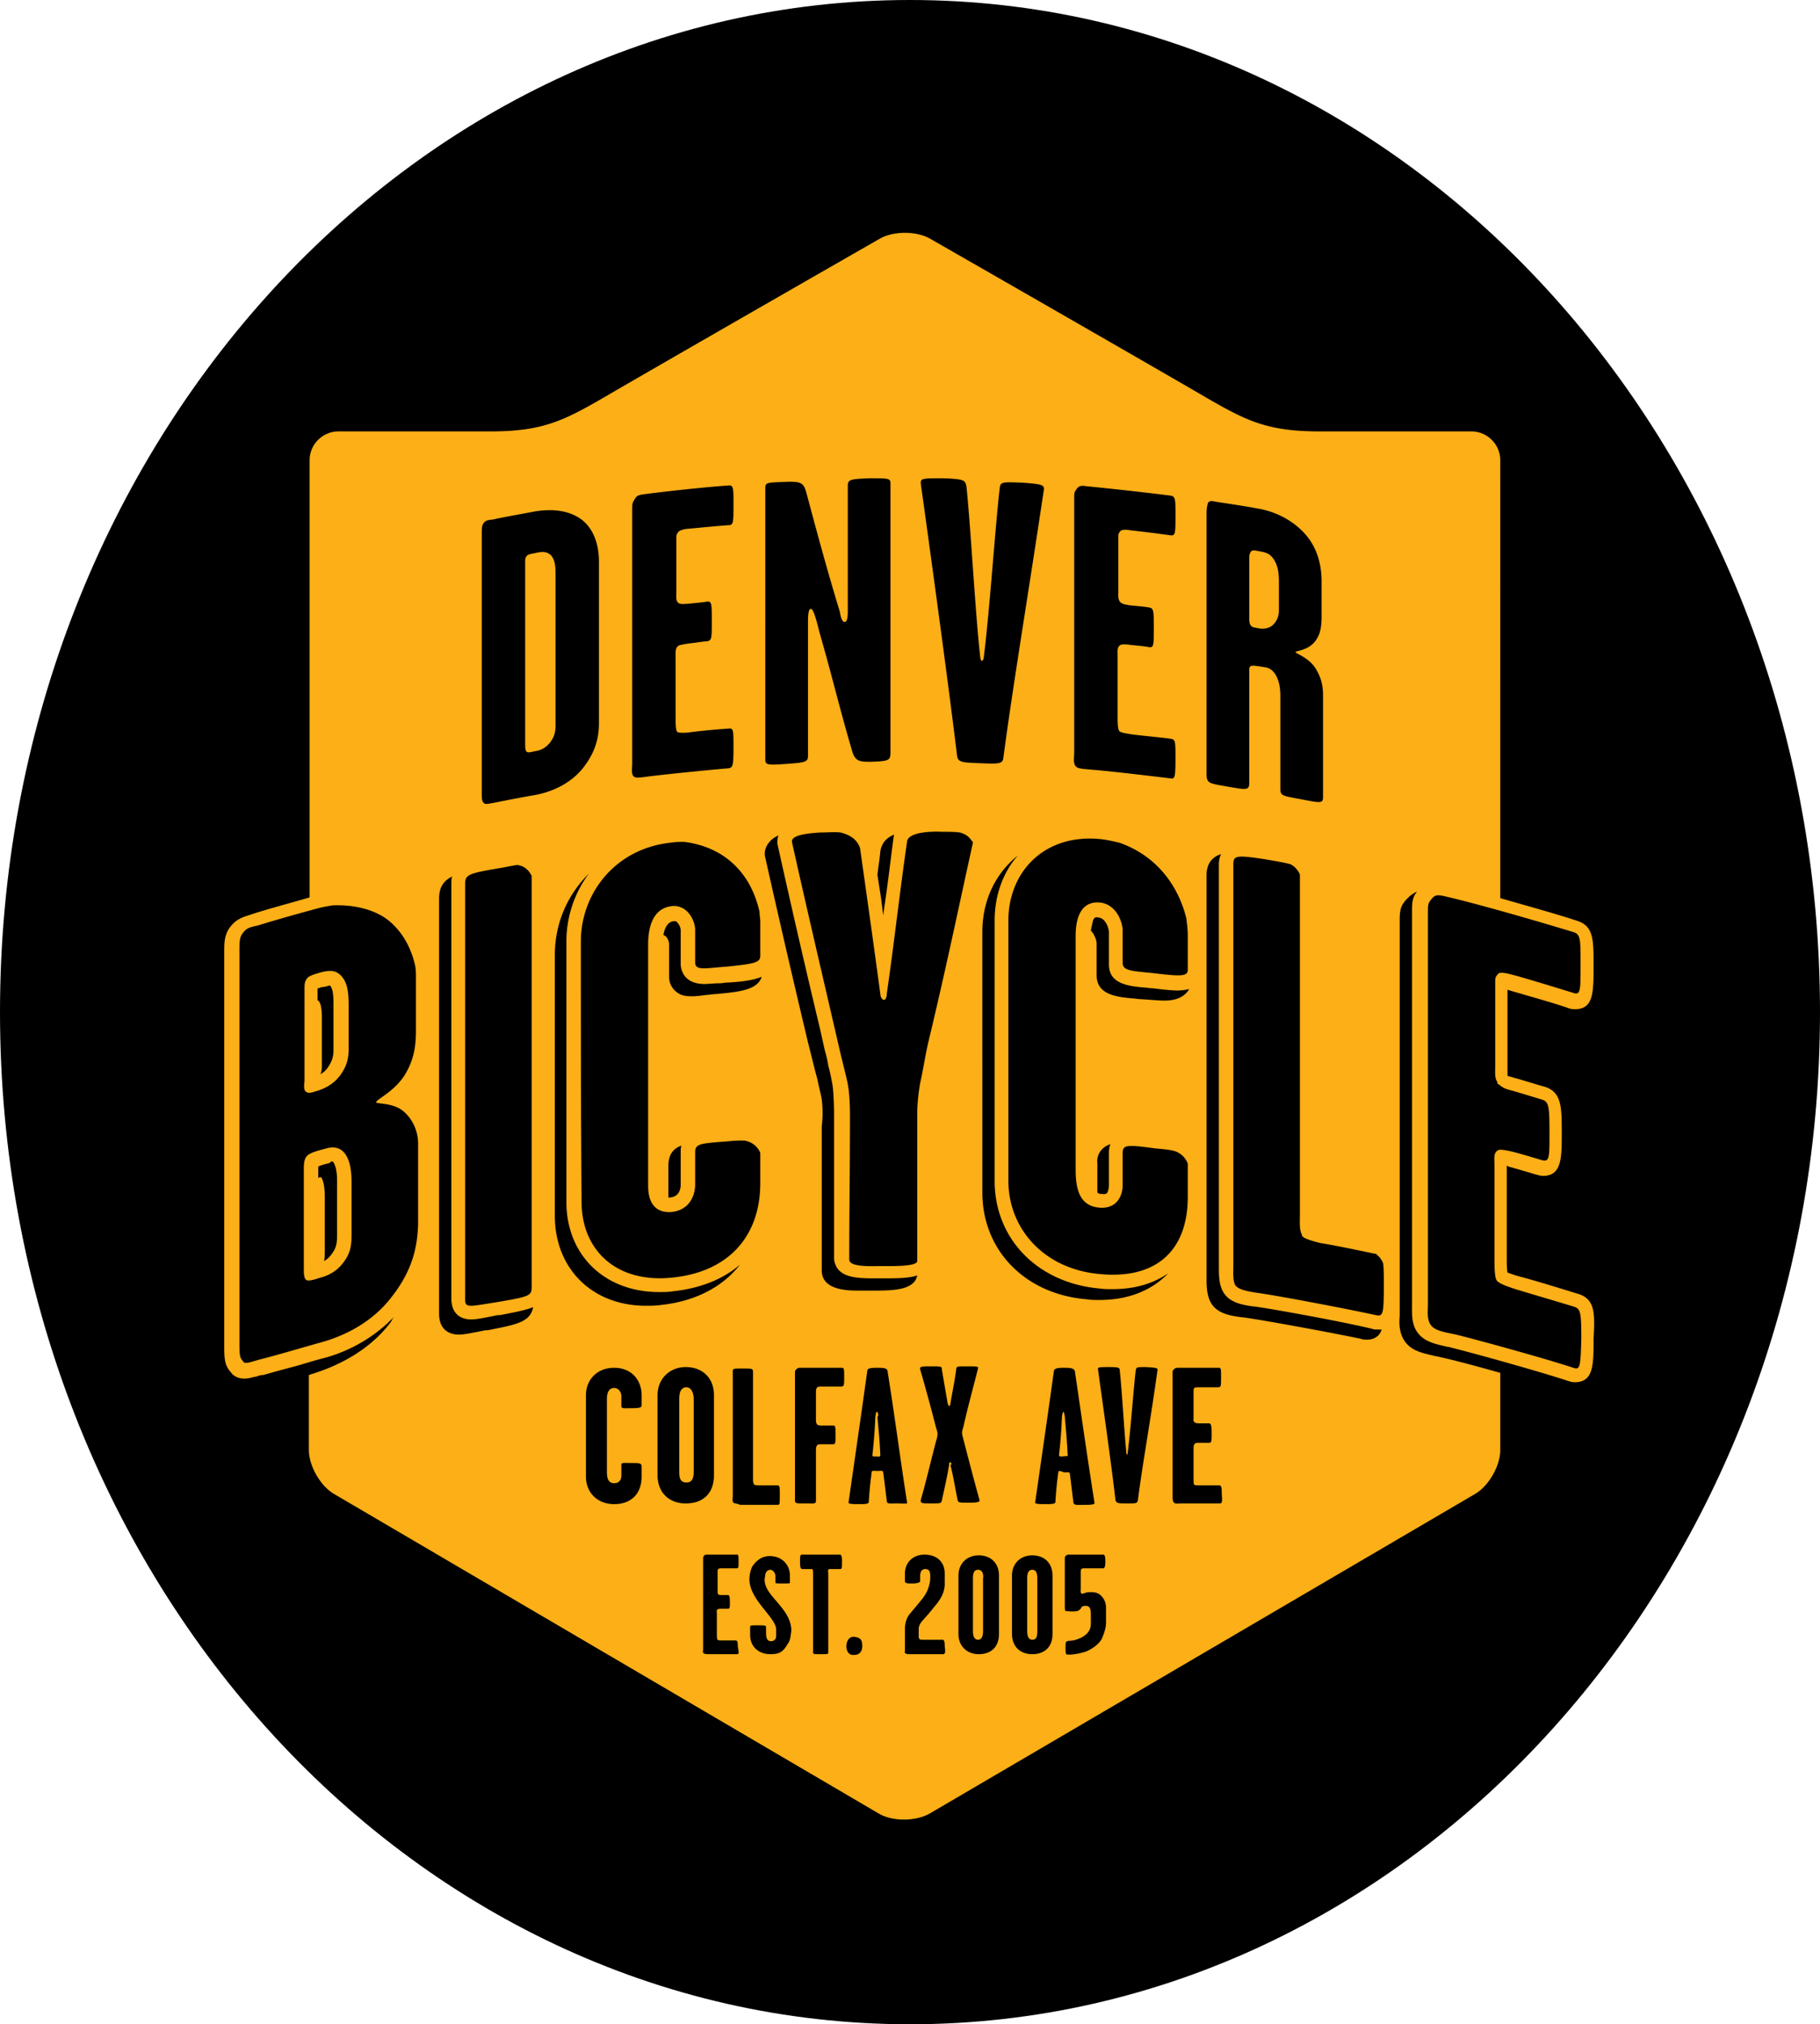 <svg xmlns="http://www.w3.org/2000/svg" width="107" height="119" fill="none"><path d="M53.5 119c29.547 0 53.5-26.639 53.5-59.5C107 26.639 83.047 0 53.5 0S0 26.639 0 59.5C0 92.361 23.953 119 53.5 119z" fill="#000"/><path d="M40.784 82.231v4.241c0 .34-.042.679-.425.679-.425 0-.425-.382-.425-.679v-4.241c0-.339.085-.678.425-.678.298 0 .425.381.425.678zm10.76.764c-.043 0-.085.297-.085.339a29.588 29.588 0 0 1-.17 2.205c0 .085.042.085.212.085.128 0 .255.042.255-.085-.042-.848-.085-1.314-.17-2.247.085-.043.043-.297-.042-.297zm11.227 2.544c-.042-.848-.085-1.314-.17-2.247 0-.043-.043-.297-.085-.297-.043 0-.085.297-.085.339a29.588 29.588 0 0 1-.17 2.205c0 .085.042.085.212.085.213-.042.341 0 .298-.085zm-2.084 6.743c-.255 0-.297.255-.297.509v3.096c0 .297.085.509.297.509.255 0 .298-.212.298-.509v-3.096c0-.254-.043-.509-.298-.509zm-3.189 0c-.256 0-.298.255-.298.509v3.096c0 .297.085.509.298.509.212 0 .297-.212.297-.509v-3.096c.043-.254-.042-.509-.297-.509zm17.351-59.457c-.17-.212-.298-.34-.851-.424-.212-.043-.382-.085-.467.042a.609.609 0 0 0-.085.297v3.562c0 .212 0 .382.127.509.085.085.255.085.425.127.213.043.596.043.851-.212.298-.297.34-.636.34-.848v-1.611c0-.552-.042-1.018-.34-1.442zm-42.188 9.542c0 .339.043.763-.255 1.187-.255.382-.595.552-.893.594-.213.042-.468.127-.553.042-.085-.084-.085-.254-.085-.466V33.037c0-.127 0-.255.085-.34.085-.127.255-.127.638-.212.425-.084.596 0 .766.128.297.297.297.763.297 1.272v8.482zM19.18 67.515c-1.148.297-1.276.382-1.318 1.061v5.979c0 .34 0 .721.255.721.17 0 .34-.042.723-.169.34-.085.893-.297 1.318-.849.468-.593.511-1.06.511-1.738v-3.054c0-1.399-.468-2.248-1.489-1.951zm.638 5.005c0 .593-.043.848-.34 1.23a1.209 1.209 0 0 1-.426.381c.043-.212.043-.424.043-.721v-3.053c0-.806-.17-1.103-.213-1.145h-.042c-.043 0-.085 0-.128.042v-.678c.17-.085.511-.17.681-.212.042-.085.127-.085.127-.085h.043c.042.042.255.297.255 1.145v3.096zm-1.786-8.313c.17.085.34 0 .638-.084.382-.128.893-.34 1.318-.891.468-.636.51-1.145.51-1.569v-2.502c0-.764-.042-1.442-.51-1.866-.255-.212-.51-.297-1.148-.127-.425.127-.723.212-.808.381-.128.17-.128.339-.128.552v5.428c-.042.382-.042.594.128.678zm.68-6.106a.989.989 0 0 1 .34-.085c.213-.043.298-.085.341-.085.212.212.212.721.212 1.272v2.502c0 .34-.042.636-.34 1.061a1.206 1.206 0 0 1-.425.381c.085-.212.085-.381.085-.551v-2.502c0-.552 0-1.06-.213-1.273h-.042v-.72h.042zM92.711 76.04c-.978-.297-2.467-.764-3.445-1.018-.298-.085-.51-.17-.638-.212-.043-.212-.043-.594-.043-.764v-5.513c.043 0 .043 0 .086.043.637.169 1.318.381 1.616.466.17.043.297.085.425.085 1.106 0 1.106-1.06 1.106-2.502 0-1.569 0-2.46-1.064-2.757-.34-.085-1.105-.339-1.743-.509l-.128-.042c-.17-.043-.212-.043-.255-.085v-5.047c.68.212 2.552.721 3.53 1.061.085.042.255.084.425.084 1.106 0 1.106-.975 1.106-2.587 0-1.526 0-2.332-1.021-2.629-1.148-.382-2.849-.848-4.465-1.315V27.057c0-.933-.766-1.696-1.701-1.696h-8.931c-3.402 0-4.551-.764-7.613-2.545-5.571-3.223-15.267-8.779-15.267-8.779-.808-.466-2.169-.466-2.977 0 0 0-9.696 5.556-15.268 8.779-3.062 1.781-4.21 2.545-7.612 2.545h-8.931c-.936 0-1.701.763-1.701 1.696v25.7c-1.021.297-2.594.721-3.36.975l-.127.043c-.383.127-.766.212-1.149.678-.382.467-.382.976-.382 1.527v23.155c0 .806.042 1.146.382 1.527.171.255.468.382.808.382.256 0 .468-.085.723-.127.128-.043.213-.085.383-.085a68.901 68.901 0 0 1 1.701-.467c.638-.169 1.276-.381 1.786-.509 1.021-.254 2.765-.933 4.211-2.459-.085.085-.128.212-.213.339-1.446 1.908-3.572 2.714-4.678 3.053-.043 0-.085.043-.128.043v4.41c0 .933.681 2.121 1.489 2.587l32.023 18.788c.808.466 2.127.466 2.977 0l32.066-18.788c.808-.466 1.489-1.654 1.489-2.587v-4.537c-1.361-.382-2.765-.764-3.573-.933-.127-.043-.255-.043-.382-.085-.553-.127-1.149-.255-1.531-.679-.468-.509-.468-1.187-.426-1.654V54.072c0-.636.085-.891.468-1.273.17-.169.34-.296.553-.381-.255.297-.298.593-.298 1.102v23.283c0 .466-.042 1.145.426 1.654.382.424.935.551 1.488.678.128.043.255.043.383.085 1.531.382 5.316 1.442 6.847 1.951.127.043.255.085.425.085 1.106 0 1.106-1.018 1.106-2.545.085-1.569.085-2.375-.978-2.671zM72.51 74.301V50.806c0-.509.17-.551 1.829-.297.765.128 1.233.212 1.531.297.255.127.425.339.553.594v20.017c0 .424-.043.891.127 1.187v.085s.043 0 .085.043c.17.127.638.254.978.339.808.127 2.424.466 3.232.636.043 0 .085 0 .085.043.171.127.298.296.383.508.043.255.043.679.043 1.273 0 1.738-.043 1.866-.468 1.781-1.744-.382-5.996-1.188-7.017-1.315-.51-.085-1.021-.169-1.233-.424-.171-.254-.128-.763-.128-1.272zm-1.574-44.148c0-.255.043-.467.085-.594.128-.169.298-.085.596-.042.553.085 1.701.254 2.339.381 1.021.17 2.041.679 2.764 1.485.723.805.978 1.823.978 2.799v2.035c0 .679-.085 1.103-.382 1.485-.426.551-1.149.551-1.149.636 0 .085.766.297 1.191.975.298.509.425.933.425 1.569v5.98c0 .382-.17.339-1.275.127-1.149-.212-1.234-.212-1.234-.636v-5.471c0-.848-.297-1.569-.893-1.654-.808-.127-.935-.169-.935.17v6.616c0 .466-.171.424-1.361.212-.978-.17-1.149-.17-1.149-.721V30.153zM68.47 58.821c-.34 0-.766-.042-1.404-.084-.17 0-.34-.043-.467-.043-.936-.085-2.127-.212-2.127-1.357v-1.908c0-.127-.127-.509-.34-.721.042-.212.085-.424.128-.594.085-.212.17-.212.34-.17.425.043.595.679.595.849v1.908c0 1.145 1.148 1.272 2.127 1.357.127 0 .297.043.467.043.681.084 1.149.127 1.446.127.255 0 .511-.043.681-.085-.17.297-.553.678-1.446.678zm-3.19 8.44c-.085.212-.085.424-.085.509v1.908c0 .17-.042.297-.085.424-.043.043-.085.128-.34.085-.085 0-.17 0-.255-.085v-1.696c-.043-.297.042-.891.765-1.145zm-.638-17.939c.425.042.766.127 1.149.212 2.211.763 3.487 2.544 3.955 4.453.042.339.085.678.085 1.018v1.993c0 .382-.298.424-1.999.212-1.233-.127-1.829-.127-1.829-.594v-1.908c0-.509-.383-1.569-1.361-1.654-1.148-.085-1.403 1.018-1.403 1.951v13.783c0 1.23.298 2.12 1.403 2.205 1.064.085 1.361-.763 1.361-1.315V67.77c0-.509.34-.467 1.956-.255.511.043.894.085 1.149.17.34.127.595.382.723.721v1.951c0 3.053-1.744 4.877-5.189 4.538-3.317-.297-5.358-2.715-5.358-5.471v-15.31c0-2.799 2.041-5.089 5.358-4.792zm-1.488-5.047V29.22c0-.297.042-.339.17-.509.128-.17.298-.17.553-.127 1.318.127 3.615.381 4.933.551.298.043.298.212.298 1.145 0 1.06 0 1.23-.298 1.188a88.516 88.516 0 0 0-2.382-.297c-.17-.043-.467-.043-.552.042-.128.17-.128.127-.128.424v3.139c0 .212-.042.466.128.636.17.127.34.127.51.169.425.043.936.085 1.148.128.298.042.298.169.298 1.229 0 1.018 0 1.145-.298 1.103-.17-.042-.638-.085-1.063-.127-.255-.043-.51-.043-.595 0-.213.127-.17.339-.17.678v3.563c0 .297 0 .763.127.848.128.085.468.127.723.17.638.084 1.616.169 2.254.254.298.042.298.127.298 1.187 0 1.103-.043 1.188-.298 1.145-1.021-.127-3.53-.424-4.593-.508-.383-.043-.808-.043-.936-.17-.212-.17-.127-.551-.127-.806zm-7.698-16.158c1.276.043 1.276.128 1.361.467.255 2.417.511 7.337.808 10.008 0 .085.043.255.085.255.085 0 .128-.127.128-.212.34-2.672.68-7.761.935-9.924.043-.382.128-.382 1.276-.339 1.191.085 1.361.127 1.319.424-.851 5.725-1.829 11.578-2.382 15.776-.042.339-.298.339-1.318.297-1.106-.043-1.361-.043-1.404-.467-.467-3.859-1.318-10.135-2.126-15.945-.043-.34.085-.34 1.318-.34zm-7.144 36.515c-.043-.297-.17-.721-.256-1.188-.085-.297-.17-.636-.255-.975l-.297-1.188a817.918 817.918 0 0 1-2.51-10.857c-.085-.296 0-.636.213-.89.128-.17.298-.297.553-.424-.043.169-.085.381-.043.551a683.773 683.773 0 0 0 2.51 10.899l.255 1.145c.085.297.17.636.212.933.128.467.213.933.256 1.188.042.297.085.975.085 1.654v8.482c0 .254.127.551.297.721.383.381 1.021.466 1.957.466h.723c.68 0 1.403 0 1.913-.17-.17.891-1.488.891-2.636.891h-.808c-.596 0-2.169 0-2.169-1.187v-8.482a6.39 6.39 0 0 0 0-1.569zM34.15 55.344c0-2.799 1.999-5.471 5.316-5.81.255-.043.51-.043.765-.043 1.319.17 2.424.721 3.232 1.654.596.679.979 1.527 1.191 2.46 0 .212.043.382.043.594v1.993c0 .382-.298.467-1.999.636-1.233.085-1.829.255-1.829-.254v-1.909c0-.509-.425-1.484-1.361-1.399-1.148.127-1.403 1.272-1.403 2.248v14.207c0 .933.383 1.611 1.403 1.526 1.064-.127 1.361-1.017 1.361-1.611v-1.909c0-.509.34-.509 1.957-.636.382-.042.68-.042.935-.042.468.085.766.339.936.721v1.781c0 3.053-1.786 5.216-5.189 5.556-3.317.339-5.316-1.654-5.316-4.453-.042-5.471-.042-9.839-.042-15.31zm7.91 3.096c-.17 0-.34.042-.468.042-.34.043-.638.085-.893.085-.212 0-.553 0-.808-.17a1.121 1.121 0 0 1-.553-.975v-1.908c0-.128-.085-.467-.34-.552.085-.424.255-.763.595-.806.085 0 .171-.042.298.17a.66.66 0 0 1 .128.424v1.909c0 .212.085 1.187 1.403 1.187.255 0 .553-.042.893-.042.128 0 .298-.043.468-.043.766-.042 1.488-.127 1.999-.339-.255.806-1.404.891-2.722 1.018zm-1.999 8.906c-.042.127-.042.254-.042.381v1.909c0 .254-.085.721-.638.763h-.085v-1.866c0-.678.297-1.018.765-1.187zm9.782-3.605c-.085-.467-.341-1.4-.511-2.163-.978-4.241-1.828-7.846-2.764-12.044-.128-.467 1.021-.551 1.659-.594.425 0 .808-.042 1.19 0 .511.127.978.382 1.149.933.425 3.011.808 5.725 1.19 8.567 0 .127.085.339.213.339s.17-.254.17-.382c.468-3.265.723-5.682 1.191-8.948.085-.466 1.106-.594 2.084-.551.383 0 .723 0 1.02.042.298.085.511.212.681.467.042.042.085.084.085.127-.936 4.241-1.616 7.549-2.637 11.79-.17.763-.297 1.569-.425 2.162-.085.34-.213 1.273-.213 1.951v8.694c0 .339-1.573.297-2.041.297-.595 0-1.956.085-1.956-.382 0-2.968.042-5.216.042-8.481 0-.679-.042-1.4-.127-1.824zm2.679-14.419c-.17 1.272-.298 2.417-.468 3.562-.042.297-.085.594-.128.933l-.127-1.018-.213-1.357c.043-.466.128-.89.17-1.399.085-.509.383-.806.808-.976 0 .085-.042.17-.042.255zm-7.528-20.611c0-.339.043-.339 1.106-.382 1.021-.042 1.148.043 1.319.679.51 1.908 1.19 4.453 1.956 6.955.042.254.127.636.298.594.17 0 .17-.467.17-.721v-7.252c0-.382.085-.424 1.275-.467 1.234 0 1.234 0 1.234.382v15.564c0 .636.042.679-1.191.721-.638 0-.893-.042-1.063-.636-.808-2.757-1.063-3.987-1.914-6.955-.128-.509-.34-1.4-.51-1.4-.17 0-.17.509-.17.806v7.803c0 .382-.085.424-1.319.509-1.191.085-1.191.043-1.191-.339V28.711zm-7.825 1.145c0-.297.043-.339.17-.551.128-.212.298-.212.553-.255 1.319-.169 3.615-.424 4.934-.509.297-.042.297.17.297 1.103 0 1.06 0 1.23-.297 1.23-.638.042-1.914.17-2.382.212-.17 0-.468.085-.553.17-.127.169-.127.169-.127.466v3.138c0 .212-.043.467.127.594.17.085.34.042.51.042.426-.042.936-.084 1.149-.127.297-.042.297.127.297 1.145s0 1.145-.297 1.188c-.17 0-.638.085-1.063.127-.256.042-.511.085-.596.127-.213.17-.17.382-.17.721v3.563c0 .296 0 .763.128.805.127.043.467.043.723 0a40.774 40.774 0 0 1 2.254-.212c.297-.042.297.085.297 1.103 0 1.103-.042 1.187-.297 1.23-1.021.085-3.573.339-4.593.466-.383.043-.766.127-.936.043-.213-.128-.128-.509-.128-.806V29.856zm-8.845 1.527c0-.255 0-.467.085-.594.127-.212.297-.212.595-.254.553-.128 1.786-.34 2.424-.467 1.021-.17 2.041-.085 2.807.509.68.551.978 1.442.978 2.46v9.457c0 .891-.213 1.781-1.021 2.757-.765.89-1.828 1.314-2.721 1.484-.766.127-1.829.339-2.467.466-.298.043-.51.128-.595-.042-.085-.085-.085-.297-.085-.551V31.383zm-.638 45.378c-.298 0-.341-.128-.341-.382V51.994c0-.552.128-.637 1.872-.933.51-.085.893-.17 1.19-.212.341.042.553.212.723.424.043.084.085.127.128.212v24.131c0 .551-.043.593-2.041.933-.808.127-1.276.212-1.531.212zm-4.636-.552c-1.148 1.527-2.807 2.333-4.21 2.714-1.063.297-2.637.764-3.487.976-.511.127-.979.339-1.064.127-.17-.212-.212-.254-.212-1.018V55.853c0-.467 0-.764.212-1.018.213-.297.468-.339.851-.424a98.595 98.595 0 0 1 3.572-1.018c.298-.085.596-.127.851-.17 1.233-.042 2.381.213 3.232.849.808.636 1.361 1.569 1.616 2.714.043.254.043.466.043.721v3.096c0 1.145-.213 1.866-.681 2.629-.638.975-1.659 1.4-1.659 1.569 0 .085.681.043 1.234.297.595.254 1.233 1.103 1.233 2.12v4.75c-.042 1.357-.34 2.715-1.531 4.241zm5.614 1.993h-.128c-.85.17-1.276.255-1.573.255-.341 0-1.149-.127-1.149-1.23V52.842c0-.679.256-1.06.766-1.315-.043.127-.043.297-.043.424v24.385c0 1.103.808 1.23 1.149 1.23.34 0 .723-.084 1.573-.254h.128c.893-.17 1.531-.297 1.956-.467-.17.891-.978 1.018-2.679 1.357zm9.058 4.411c0 .127-.085.17-.638.17-.382 0-.553.042-.553-.128v-.593c0-.17-.127-.467-.425-.467-.34 0-.425.339-.425.636v4.326c0 .339.085.636.425.636.34 0 .425-.254.425-.466v-.594c0-.17.085-.127.596-.127.468 0 .595 0 .595.212v.594c0 .933-.553 1.611-1.616 1.611-1.021 0-1.658-.721-1.658-1.611v-4.793c0-.89.637-1.611 1.658-1.611 1.063 0 1.616.763 1.616 1.611v.594zm-5.103-11.154V56.15c0-1.909.765-3.563 1.999-4.793a6.694 6.694 0 0 0-1.319 3.987v15.31c0 3.138 2.254 5.301 5.444 5.301.255 0 .553 0 .808-.043 1.616-.169 2.977-.721 3.955-1.569-1.021 1.315-2.637 2.163-4.678 2.375-.298.043-.595.043-.851.043-3.147 0-5.358-2.163-5.358-5.302zm6.039 15.268v-4.708c0-.975.723-1.654 1.658-1.654.979 0 1.659.636 1.659 1.654v4.708c0 .975-.553 1.654-1.659 1.654-1.02 0-1.658-.679-1.658-1.654zm4.678 10.517H41.72c-.128 0-.255 0-.34-.042-.085-.043-.043-.17-.043-.297v-5.259c0-.085 0-.127.043-.169.042-.085.127-.085.212-.085h1.744c.085 0 .085.085.085.381 0 .382 0 .424-.128.424h-.85c-.085 0-.17 0-.213.043-.042.042-.042.042-.042.17v1.102c0 .085 0 .17.042.212.043.043.128.043.17.043h.383c.085 0 .128.042.128.424 0 .339 0 .381-.128.381H42.4c-.085 0-.17 0-.212.043-.085.042-.043.127-.043.254v1.23c0 .085 0 .255.043.297.042.042.17.042.255.042h.808c.085 0 .127.043.127.382.085.382.043.424-.042.424zm-.213-8.906c-.085-.085-.042-.254-.042-.381V80.62c0-.17.042-.17.553-.17.595 0 .637 0 .637.212v6.234c0 .17 0 .34.086.382.042.042.212.042.297.042h1.021c.17 0 .17.043.17.552 0 .551 0 .593-.128.593h-2.211c-.17-.084-.34-.084-.383-.127zm3.232 8.228c-.297.509-.467.678-1.063.678-.68 0-1.191-.424-1.191-1.145v-.466c0-.085.085-.085.426-.085.34 0 .51 0 .51.085v.339c0 .297.043.509.298.509.212 0 .297-.17.297-.297v-.382c0-.721-1.573-1.739-1.573-2.968 0-.255.085-.637.212-.806.128-.17.426-.551.979-.551.723 0 1.19.508 1.19 1.145v.424c0 .042-.127.042-.382.042-.298 0-.468 0-.468-.042v-.382c0-.212-.17-.382-.298-.382-.17 0-.255.128-.298.255 0 .127-.042.212-.042.339 0 .975 1.573 1.654 1.573 3.011-.042.17-.042.509-.17.679zm3.02-4.326h-.638c-.085.042-.043.212-.043.297v4.622c0 .085-.085.085-.467.085-.341 0-.426 0-.426-.085v-4.622c0-.127 0-.255-.042-.297h-.553c-.128 0-.17-.043-.17-.424 0-.339 0-.424.127-.424h2.212c.085 0 .127.085.127.381 0 .424 0 .467-.127.467zm.042-10.73h-1.105c-.085 0-.213 0-.256.043-.085.085-.085.169-.085.339v1.569c0 .085 0 .212.085.297a.55.55 0 0 0 .256.042h.638c.17 0 .17.043.17.552s0 .551-.17.551h-.596c-.127 0-.255 0-.298.043-.085.084-.085.212-.085.381v2.884c0 .212-.085.17-.68.17-.468 0-.553 0-.553-.17v-7.464c0-.17 0-.17.085-.254.085-.085.128-.085.255-.085h2.424c.128 0 .128.085.128.551 0 .509 0 .551-.213.551zm1.276 15.268c0 .254-.127.509-.468.509-.34.042-.467-.255-.467-.509 0-.297.17-.594.467-.552.426.043.468.255.468.552zm1.999-8.397c-.34 0-.553.042-.553-.128-.085-.636-.127-1.06-.213-1.696 0-.127-.17-.085-.34-.085-.212 0-.34-.042-.34.085-.085.636-.128 1.06-.17 1.739 0 .127-.255.127-.638.127-.17 0-.553 0-.553-.085.425-2.968.723-5.004 1.106-7.761 0-.169.34-.169.595-.169.298 0 .596 0 .596.212.467 2.926.68 4.707 1.148 7.718.042.085-.298.043-.638.043zm2.764 8.863h-1.999c-.085 0-.127 0-.212-.042-.085-.043-.043-.085-.043-.212v-1.23c0-.382.128-.679.255-.848.426-.509.468-.552.809-.976.17-.254.255-.381.34-.678.085-.255.085-.424.085-.594 0-.254-.043-.424-.298-.424s-.298.254-.298.424v.297c0 .085-.255.127-.467.127-.213 0-.426 0-.426-.127v-.467c0-.593.426-1.102 1.149-1.102.765 0 1.19.466 1.19 1.102v.636c0 .552-.34 1.018-.638 1.358-.297.381-.425.508-.723.848-.085.127-.17.254-.17.424v.382c0 .127 0 .127.043.212.042.042.127.042.213.042h1.148c.127 0 .127.212.127.424.043.212.043.424-.085.424zm.426-11.281c-.085 0-.085.085-.085.17-.128.763-.298 1.484-.426 2.078-.042.17-.085.17-.638.17-.51 0-.638 0-.595-.212.34-1.188.595-2.333.936-3.605.042-.127.042-.212.042-.297 0-.085-.042-.212-.085-.339a101.207 101.207 0 0 0-.936-3.435c-.042-.17.128-.17.638-.17.596 0 .638 0 .638.17.128.763.255 1.484.34 1.993.043.085.043.169.086.169.042 0 .085-.084.085-.169.085-.552.255-1.315.34-2.036.042-.127.042-.127.638-.127.553 0 .68 0 .638.127-.298 1.188-.596 2.248-.851 3.393-.042.17-.085.254-.085.339 0 .085 0 .17.043.297.34 1.315.637 2.46.978 3.69.042.127-.085.169-.638.169-.511 0-.596 0-.638-.127-.128-.594-.255-1.399-.425-2.078.085-.042.042-.17 0-.17zm2.849 10.094c0 .805-.51 1.187-1.191 1.187-.68 0-1.191-.466-1.191-1.187v-3.435c0-.721.511-1.188 1.191-1.188.723 0 1.191.467 1.191 1.188v3.435zm3.147 0c0 .805-.51 1.187-1.191 1.187-.723 0-1.191-.466-1.191-1.187v-3.435c0-.721.511-1.188 1.191-1.188.723 0 1.191.467 1.191 1.188v3.435zm.34-9.5c-.085.636-.127 1.06-.17 1.739 0 .127-.255.127-.638.127-.17 0-.553 0-.553-.085.426-2.968.723-5.004 1.106-7.761.043-.169.34-.169.595-.169.298 0 .596 0 .638.212.426 2.926.681 4.707 1.149 7.718.042.127-.298.127-.638.127-.341 0-.553.043-.596-.127-.085-.636-.127-1.06-.212-1.696 0-.127-.17-.085-.341-.085-.212-.085-.34-.127-.34 0zm2.807 8.821c0 .339-.128.679-.255.976-.17.296-.51.551-.893.721-.34.127-1.021.254-1.191.169-.042-.042-.043-.297-.043-.382 0-.084.001-.339.043-.339.128-.127.255 0 .68-.169.256-.085.426-.212.553-.34a.802.802 0 0 0 .213-.551v-.551c0-.297-.043-.509-.298-.509-.17 0-.255.042-.297.169a.587.587 0 0 1-.171.128c-.085.042-.51.042-.723 0-.042 0-.042-.212-.042-.382v-2.629c0-.085 0-.17.042-.212.086-.085.128-.085.213-.085h1.999c.128 0 .128.212.128.381 0 .17 0 .424-.128.424h-1.106c-.085 0-.127 0-.17.043-.042.042-.042.085-.042.17v.975c0 .127-.043.339.127.297.085 0 .128-.085.468-.085s.51.085.68.297c.171.212.213.424.213.678v.806zm3.02-14.801c-.383 2.799-.894 5.598-1.149 7.634-.042.17-.127.17-.638.17-.51 0-.638 0-.68-.212-.213-1.866-.638-4.877-1.021-7.634-.042-.17.043-.17.638-.17.596 0 .638.043.638.212.128 1.145.255 3.52.383 4.793 0 .042 0 .127.042.127.043 0 .043-.043.043-.127.17-1.273.34-3.732.468-4.793.042-.212.042-.212.595-.212.638.043.723.043.681.212zm-3.403-4.156c-.255 0-.51 0-.765-.042-3.615-.297-6.124-2.884-6.124-6.277V54.793c0-1.909.808-3.478 2.084-4.496-.893 1.018-1.361 2.375-1.361 3.817v15.31c0 3.393 2.509 5.979 6.124 6.319.297.042.553.042.808.042 1.318 0 2.424-.339 3.274-.933-.935.976-2.296 1.569-4.04 1.569zm7.06 11.96H69.49c-.17 0-.382.042-.467-.043-.085-.085-.085-.254-.085-.381v-7.21c0-.17 0-.17.085-.254.085-.085.127-.085.255-.085h2.381c.128 0 .128.085.128.551 0 .509 0 .594-.17.594h-1.148c-.085 0-.213 0-.256.042-.042.085-.042.085-.042.212v1.527c0 .085-.043.212.085.297.085.042.17.042.255.042h.553c.128 0 .17.085.17.594 0 .466 0 .551-.17.551h-.51c-.128 0-.255 0-.298.043-.085.085-.085.169-.085.339v1.696c0 .17 0 .382.042.382.043.042.213.042.341.042h1.105c.128 0 .171.043.171.552.042.466 0 .509-.128.509zm8.676-9.627c-.128 0-.256 0-.341-.043-1.786-.381-5.996-1.145-6.974-1.272h-.043c-.68-.085-1.361-.212-1.743-.721-.341-.466-.341-1.102-.341-1.611V51.442c0-.636.298-1.06.851-1.23-.085.17-.128.382-.128.594V74.47c0 .552 0 1.146.341 1.612.382.509 1.063.636 1.701.721h.042c.978.127 5.189.891 6.932 1.315.085.042.213.042.341.042h.212c-.17.551-.68.594-.85.594zm12.12 1.654c-1.531-.509-5.358-1.569-6.889-1.951-.596-.127-1.191-.212-1.446-.509-.298-.339-.213-.848-.213-1.315v-23.07c0-.467.042-.509.255-.764.213-.254.468-.169.851-.084 1.998.466 5.486 1.484 7.442 2.078.425.127.425.424.425 1.866 0 1.654 0 1.866-.467 1.696-.979-.297-2.892-.891-3.573-1.06-.298-.085-.723-.17-.808-.043-.17.212-.17.17-.17.636v4.835c0 .297-.043.636.128.891v.085s.042.042.085.042c.255.254.51.297.808.382.595.169 1.403.424 1.701.509.425.127.468.339.468 1.95 0 1.527 0 1.739-.468 1.612-.298-.085-.978-.297-1.616-.467-.34-.084-.766-.169-.893-.127-.341.127-.256.509-.256.976v5.428c0 .466 0 1.187.171 1.315.17.169.68.339 1.063.466.978.297 2.424.721 3.402 1.018.425.127.468.297.468 1.908-.043 1.697-.085 1.824-.468 1.697z" fill="#FCAF17"/></svg>